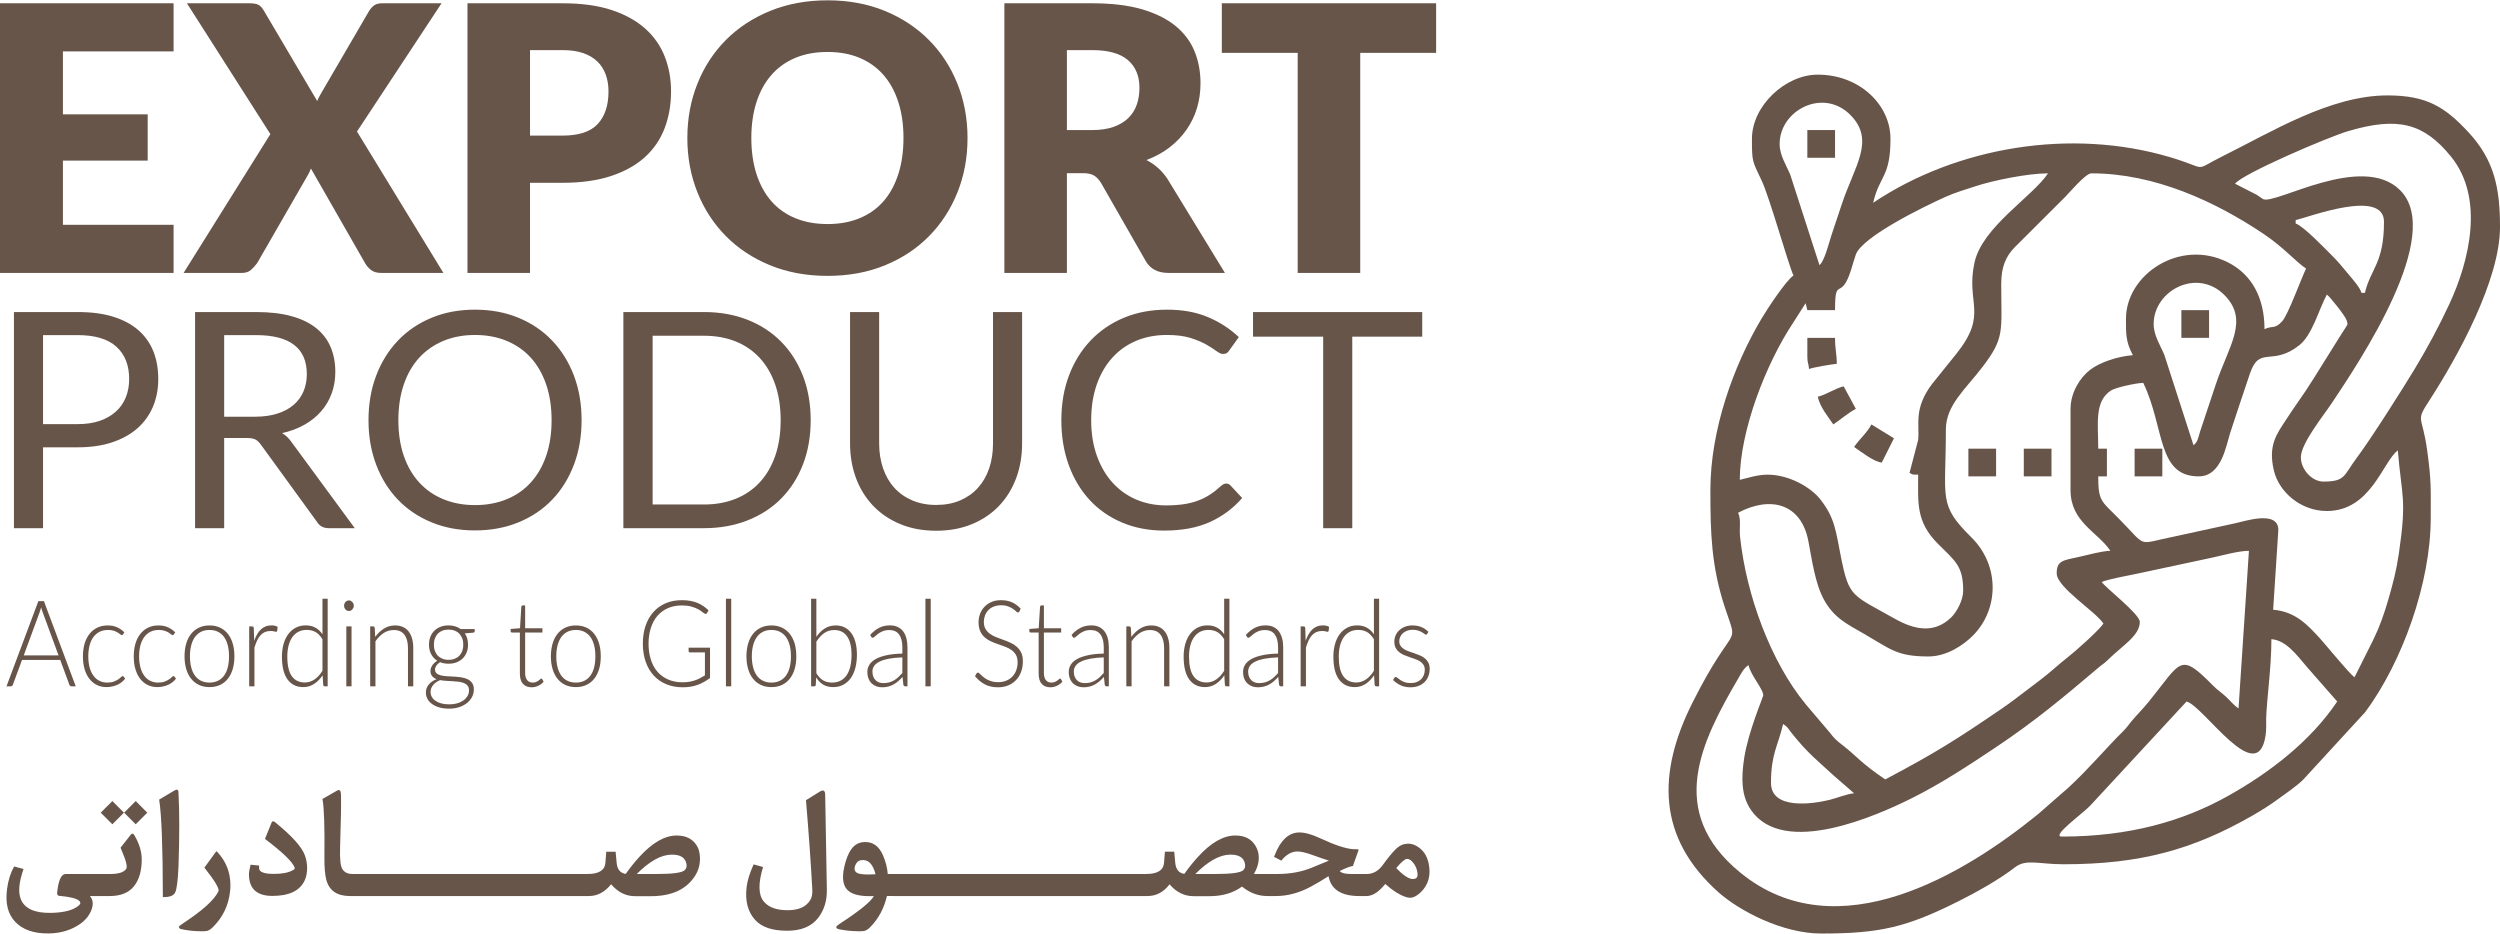 <svg xmlns="http://www.w3.org/2000/svg" xmlns:xlink="http://www.w3.org/1999/xlink" xmlns:xodm="http://www.corel.com/coreldraw/odm/2003" xml:space="preserve" width="945px" height="353px" style="shape-rendering:geometricPrecision; text-rendering:geometricPrecision; image-rendering:optimizeQuality; fill-rule:evenodd; clip-rule:evenodd" viewBox="0 0 944.91 352.72"> <defs> <style type="text/css"> .fil1 {fill:#68554A} .fil0 {fill:#68554A} </style> </defs> <g id="Layer_x0020_1">  <g id="_3085409243568"> <path class="fil0" d="M669.37 295.78c0,-10.91 2.62,-13.87 4.58,-22.26 2.03,1.37 1.73,1.56 3.18,3.37 6.33,7.96 9.96,10.55 16.29,16.43l7.36 6.38c-2.59,0.22 -6.67,1.86 -9.28,2.5 -6.32,1.57 -22.13,3.86 -22.13,-6.42zm109.95 20.29c-4.21,0 7.3,-8.24 10.64,-11.62l36.48 -39.43c6.56,1.75 26.78,33.16 29.87,12.85 0.35,-2.33 0.17,-3.99 0.22,-6.33 0.18,-7.35 1.98,-19.12 1.98,-30.08 5.44,0.45 9.22,5.51 13.56,10.66l11.31 12.9c-10.08,15.06 -25.68,27 -41.44,35.79 -16.77,9.34 -36.9,15.26 -62.62,15.26zm66.76 -48.44c-1.96,-1.31 -2.95,-2.77 -4.74,-4.42 -1.87,-1.73 -3,-2.29 -4.92,-4.24 -12.66,-12.81 -11.84,-9.23 -24.28,6.14 -2.11,2.6 -4.31,4.76 -6.45,7.3 -1.43,1.7 -1.62,2.25 -3.29,3.91 -6.6,6.54 -12.87,14.1 -20.62,21.26l-11.53 10.07c-27.3,22.19 -75.76,52.13 -112.52,22.01 -28.15,-23.07 -14.71,-49.47 -0.59,-73.6 1.2,-2.05 1.92,-3.58 3.72,-4.79 0.94,4.06 5.82,9.3 5.56,11.54 -0.09,0.7 -5.64,13.63 -7.17,23.51 -1.18,7.64 -1.15,14.29 2.53,19.67 12.38,18.08 48.04,1.92 60.6,-4.32 11.31,-5.63 21.46,-12.34 31.81,-19.24 15.08,-10.06 25.69,-18.99 39.07,-30.31 1.55,-1.31 2.05,-1.44 3.58,-2.96 5.24,-5.22 11.93,-8.96 11.93,-14.25 0,-2.9 -12.95,-12.9 -14.4,-15.05 2.16,-1.04 10.55,-2.54 13.25,-3.12l28.03 -6c4.03,-0.83 10.29,-2.67 14.36,-2.67l-3.93 59.56zm-32.07 -145.29c0,-12.67 16.37,-21.31 26.69,-10.99 9.61,9.61 1.63,19.22 -3.21,33.81l-5.89 17.67c-0.69,2.15 -0.84,4.08 -2.54,5.32l-11.02 -34.14c-1.39,-3.45 -4.03,-7.24 -4.03,-11.67zm65.45 70.68c16.7,0 21.18,-18.76 26.83,-22.9 1.5,17.95 3.45,18.03 0.39,39 -0.94,6.41 -2.24,11.35 -3.89,17.05 -1.66,5.74 -3.34,10.5 -5.66,15.29l-7.2 14.39c-2.02,-1.35 -10.99,-12.46 -13.25,-14.89 -4.51,-4.88 -9.1,-9.93 -17.51,-10.63l1.96 -30.11c0,-7.66 -12.69,-3.32 -16.31,-2.57l-22.57 4.92c-15.38,3.04 -10.07,4.66 -21.82,-7.09 -6.27,-6.27 -7.37,-6.3 -7.37,-15.55l3.28 0 0 -10.47 -3.28 0c0,-9.4 -1.54,-17.9 4.84,-22 1.78,-1.15 9.46,-2.81 12.18,-2.87 8.18,17.04 5.13,35.34 20.95,35.34 8.7,0 10.35,-11.68 12.01,-16.78 2.51,-7.65 4.76,-14.43 7.36,-22.09 3.64,-10.75 8.34,-2.5 18.71,-10.75 4.83,-3.84 7.26,-13.27 10.35,-19.1 1.16,0.78 6.94,8.07 7.45,9.64 0.69,2.11 0.5,1.34 -2.09,5.53l-10.07 16.12c-2.5,4 -4.48,6.96 -7.07,10.6 -1.19,1.67 -2.19,3.28 -3.41,5.1 -3.89,5.84 -7.05,10.08 -4.83,19.5 1.93,8.18 10.18,15.32 20.02,15.32zm-75.92 -72.65c0,5.71 -0.12,8.59 2.61,13.75 -5.85,0.49 -12.27,2.62 -16.1,5.49 -3.72,2.79 -7.46,8.54 -7.46,14.8l0 30.76c0,12.07 10.27,15.75 15.06,22.9 -3.29,0.08 -8.23,1.48 -11.53,2.22 -6.18,1.4 -8.76,1.31 -8.76,6.29 0,5.31 14.46,14.19 17.67,18.98 -1.76,2.63 -10.49,10.39 -13.47,12.72 -1.71,1.34 -3.4,2.76 -5,4.16 -3.35,2.92 -6.26,5.1 -9.86,7.81 -3.54,2.65 -6.53,5.05 -10.16,7.51 -17.05,11.62 -24.75,16.54 -43.98,26.71 -9.08,-6.09 -10.94,-8.92 -15.98,-12.82 -2.4,-1.84 -3.25,-2.6 -4.96,-4.85l-9.02 -10.62c-13.43,-16.24 -22.6,-41.57 -24.92,-63.43 -0.37,-3.5 0.5,-6.46 -0.75,-9.07 12.25,-6.49 23.85,-3.51 26.57,10.73 1.38,7.2 2.56,16.11 5.94,22.21 3.8,6.87 8.7,9.14 15.23,12.9 9.97,5.74 12.29,8.48 24.25,8.48 6.91,0 13.32,-4.38 16.88,-8 9.77,-9.94 10.05,-26.42 -0.67,-37 -12.67,-12.51 -9.66,-14.38 -9.66,-40.74 0,-9.3 7.42,-15.21 14.03,-23.93 8.28,-10.91 6.91,-13.26 6.89,-31.07 -0.01,-6.54 1.77,-10.5 5.08,-13.9l19 -18.96c1.74,-1.74 7.81,-9 9.98,-9 24.16,0 47.08,10.83 64.93,22.77 7.89,5.27 12.14,10.49 16.22,13.22 -1.9,3.97 -6.75,17.36 -8.96,19.84 -2.9,3.26 -3.5,1.51 -6.74,3.07 0,-11.9 -4.84,-20.78 -13.95,-25.32 -18.11,-9.02 -38.41,4.71 -38.41,21.39zm64.14 -37.3c5.34,-1.25 33.38,-11.96 33.38,0.65 0,15.75 -5.06,17.65 -7.2,26.84l-1.31 0c-0.58,-2.16 -3.67,-5.49 -5.14,-7.3 -2.02,-2.48 -3.85,-4.66 -6.15,-6.94 -2.16,-2.14 -10.83,-11.21 -13.58,-11.94l0 -1.31zm-22.91 -13.75c2.74,-3.74 35.28,-17.7 42.9,-19.93 18.38,-5.37 28.28,-3.19 38.71,9.66 12.74,15.68 7.01,39.4 -0.67,55.87 -3.98,8.54 -8.3,16.54 -12.99,24.32 -4.55,7.53 -16.57,26.51 -21.95,33.68 -4.96,6.6 -4.15,8.98 -12.62,8.98 -4.38,0 -8.51,-4.66 -8.51,-9.17 0,-5.23 8.56,-15.77 11.65,-20.42 10.45,-15.68 42.8,-63.69 25.85,-80.56 -14.4,-14.34 -47.23,5.67 -51.79,3.39 -0.38,-0.19 -1.81,-1.28 -2.34,-1.61l-8.24 -4.21zm-123.04 109.3c1.73,0.84 0.7,0.6 3.27,0.66 0,10.64 -0.98,17.77 7.68,26.35 6.4,6.35 9.33,8.25 9.33,17.5 0,3.68 -2.48,8.05 -4.41,9.98 -6.58,6.6 -14.42,4.58 -21.31,0.69 -16.29,-9.18 -17.39,-7.94 -20.47,-23.38 -2.02,-10.11 -2.28,-14.7 -7.74,-21.72 -3.66,-4.71 -11.93,-9.42 -20.02,-9.42 -3.73,0 -7.35,1.23 -10.48,1.96 0,-18.43 9.86,-43.94 20.29,-59.56l4.59 -7.2 0.65 2.62 10.47 0c0,-13.27 2.12,-3.09 5.98,-14.96 0.59,-1.81 1.18,-4.08 1.86,-6 2.36,-6.79 25.86,-18.23 33.82,-21.81 3.83,-1.72 7.45,-2.75 11.59,-4.11 6.31,-2.08 19.43,-4.82 27.25,-4.82 -5.99,8.95 -24.83,20.2 -27.79,33.73 -3.38,15.44 5.33,19.19 -6.81,34.42l-9.34 11.6c-6.99,9.42 -4.51,15.25 -5.15,21.03l-3.26 12.44zm-49.09 -124.35c0,-12.67 16.37,-21.31 26.69,-10.99 9.61,9.62 1.63,19.23 -3.21,33.81 -1.27,3.82 -2.59,7.76 -3.93,11.78 -0.82,2.47 -2.62,9.84 -4.5,11.21l-11.02 -34.13c-1.39,-3.46 -4.03,-7.25 -4.03,-11.68zm-10.47 -1.96c0,8.88 0.09,8.22 3.71,15.91 2.96,6.27 10.11,31.86 11.99,35.79 -2.85,1.92 -9.79,12.46 -11.99,16.15 -10.69,17.94 -19.42,42.16 -19.42,65.01 0,16.14 0.34,28.65 5.47,44.27 5.35,16.25 3.89,3.94 -12.23,36.01 -13.37,26.59 -13.36,51.07 9.87,71.72 7.88,7 24.15,15.55 38.78,15.55 22.31,0 32.24,-2.38 51.92,-12.22 6.83,-3.41 15.42,-8.24 21.26,-12.77 4.3,-3.34 8.9,-1.19 18.45,-1.19 28.92,0 48.82,-5.5 71.3,-18.36 3.27,-1.87 6.87,-4.12 9.95,-6.41 3.18,-2.36 6.36,-4.41 9.23,-7.14l23.5 -25.59c14.02,-18.89 24.77,-48.82 24.77,-73.4 0,-11.39 0.26,-13.86 -1.34,-25.5 -1.92,-13.9 -4.53,-10.62 0.81,-18.88 10.72,-16.56 26.71,-45.56 26.71,-65.58 0,-14.46 -2.05,-25.21 -11.94,-35.84 -8.82,-9.47 -15.64,-13.9 -30.6,-13.9 -21.61,0 -43.95,13.88 -62.18,22.92 -11.95,5.92 -4.72,4.96 -20.05,0.41 -37.36,-11.1 -80.52,-3.93 -112.16,17.25 2.44,-10.45 6.55,-9.54 6.55,-24.21 0,-12.74 -11.59,-24.22 -27.49,-24.22 -12.34,0 -24.87,11.89 -24.87,24.22z"></path> <path class="fil0" d="M700.78 168.81c2.38,1.59 7.37,5.63 10.47,5.89l4.6 -9.16 -8.52 -5.24c-1.76,3.32 -4.53,5.49 -6.55,8.51z"></path> <path class="fil0" d="M687.04 149.83c0.96,4.12 3.81,7.37 5.89,10.47 2.87,-1.93 5.5,-4.3 8.51,-5.89l-4.59 -8.51c-3.23,0.75 -6.58,3.17 -9.81,3.93z"></path> <path class="fil0" d="M683.11 134.77c0,2.26 0.48,2.54 0.65,4.58 1.2,-0.57 8.66,-1.81 10.48,-1.96 0,-3.79 -0.66,-5.44 -0.66,-9.82l-10.47 0 0 7.2z"></path> <polygon class="fil0" points="683.11,59.51 693.58,59.51 693.58,49.03 683.11,49.03 "></polygon> <polygon class="fil0" points="824.48,127.57 834.95,127.57 834.95,117.1 824.48,117.1 "></polygon> <polygon class="fil0" points="743.98,179.93 754.45,179.93 754.45,169.46 743.98,169.46 "></polygon> <polygon class="fil0" points="764.92,179.93 775.39,179.93 775.39,169.46 764.92,169.46 "></polygon> <polygon class="fil0" points="806.81,179.93 817.28,179.93 817.28,169.46 806.81,169.46 "></polygon> </g> <path class="fil1" d="M23.78 19.31l0 23.78 32.04 0 0 17.48 -32.04 0 0 24.28 41.83 0 0 18.18 -65.61 0 0 -101.91 65.61 0 0 18.19 -41.83 0zm519.02 0.56l-28.68 0 0 83.16 -23.64 0 0 -83.16 -28.68 0 0 -18.75 81 0 0 18.75zm-130.04 29.17c3.22,0 5.97,-0.43 8.23,-1.24 2.26,-0.82 4.1,-1.94 5.55,-3.38 1.45,-1.45 2.5,-3.15 3.15,-5.09 0.65,-1.93 0.98,-4 0.98,-6.25 0,-4.47 -1.44,-7.97 -4.36,-10.49 -2.92,-2.52 -7.44,-3.77 -13.55,-3.77l-9.51 0 0 30.22 9.51 0zm50.22 53.99l-21.4 0c-3.96,0 -6.81,-1.49 -8.53,-4.48l-16.93 -29.58c-0.79,-1.26 -1.68,-2.19 -2.66,-2.77 -0.98,-0.59 -2.38,-0.87 -4.19,-0.87l-6.02 0 0 37.7 -23.64 0 0 -101.91 33.15 0c7.37,0 13.67,0.74 18.87,2.26 5.2,1.52 9.44,3.64 12.73,6.34 3.28,2.71 5.66,5.91 7.15,9.59 1.5,3.68 2.24,7.69 2.24,12.03 0,3.31 -0.44,6.43 -1.33,9.37 -0.88,2.94 -2.19,5.64 -3.92,8.14 -1.72,2.49 -3.84,4.73 -6.39,6.69 -2.53,1.96 -5.47,3.57 -8.78,4.83 1.54,0.79 2.98,1.77 4.33,2.96 1.35,1.19 2.57,2.61 3.64,4.24l21.68 35.46zm-97.29 -50.99c0,7.37 -1.27,14.23 -3.81,20.56 -2.54,6.35 -6.12,11.85 -10.74,16.54 -4.62,4.68 -10.17,8.36 -16.67,11.02 -6.51,2.67 -13.74,3.99 -21.67,3.99 -7.92,0 -15.15,-1.32 -21.68,-3.99 -6.53,-2.66 -12.1,-6.34 -16.74,-11.02 -4.64,-4.69 -8.23,-10.19 -10.77,-16.54 -2.54,-6.33 -3.82,-13.19 -3.82,-20.56 0,-7.36 1.28,-14.22 3.82,-20.56 2.54,-6.35 6.13,-11.85 10.77,-16.51 4.64,-4.66 10.21,-8.32 16.74,-10.98 6.53,-2.66 13.76,-3.99 21.68,-3.99 7.93,0 15.16,1.33 21.67,4.01 6.5,2.68 12.05,6.36 16.67,11.03 4.62,4.66 8.2,10.16 10.74,16.51 2.54,6.34 3.81,13.17 3.81,20.49zm-24.21 0c0,-5.03 -0.65,-9.58 -1.96,-13.61 -1.3,-4.04 -3.16,-7.45 -5.61,-10.24 -2.45,-2.8 -5.46,-4.94 -9,-6.44 -3.55,-1.49 -7.58,-2.23 -12.11,-2.23 -4.57,0 -8.62,0.74 -12.18,2.23 -3.57,1.5 -6.58,3.64 -9.03,6.44 -2.45,2.79 -4.34,6.2 -5.65,10.24 -1.3,4.03 -1.96,8.58 -1.96,13.61 0,5.08 0.66,9.63 1.96,13.67 1.31,4.03 3.2,7.46 5.65,10.26 2.45,2.79 5.46,4.91 9.03,6.38 3.56,1.47 7.61,2.21 12.18,2.21 4.53,0 8.56,-0.74 12.11,-2.21 3.54,-1.47 6.55,-3.59 9,-6.38 2.45,-2.8 4.31,-6.23 5.61,-10.26 1.31,-4.04 1.96,-8.59 1.96,-13.67zm-128.84 -0.91c6.15,0 10.59,-1.47 13.29,-4.41 2.71,-2.93 4.06,-7.03 4.06,-12.3 0,-2.34 -0.36,-4.46 -1.05,-6.37 -0.7,-1.91 -1.75,-3.57 -3.17,-4.94 -1.42,-1.38 -3.23,-2.43 -5.39,-3.18 -2.17,-0.74 -4.75,-1.11 -7.74,-1.11l-12.31 0 0 32.31 12.31 0zm0 -50.01c7.18,0 13.36,0.84 18.51,2.54 5.16,1.7 9.4,4.06 12.73,7.04 3.34,2.99 5.78,6.51 7.37,10.57 1.59,4.05 2.38,8.43 2.38,13.15 0,5.08 -0.82,9.74 -2.45,13.99 -1.63,4.24 -4.13,7.87 -7.49,10.91 -3.35,3.03 -7.6,5.38 -12.75,7.09 -5.15,1.7 -11.26,2.56 -18.3,2.56l-12.31 0 0 34.06 -23.64 0 0 -101.91 35.95 0zm-45.05 101.91l-23.64 0c-1.53,0 -2.77,-0.37 -3.73,-1.11 -0.95,-0.75 -1.72,-1.64 -2.28,-2.66l-20.42 -35.68c-0.38,1.03 -0.8,1.92 -1.27,2.66l-19.02 33.02c-0.65,0.93 -1.43,1.79 -2.31,2.59 -0.88,0.79 -2.03,1.18 -3.43,1.18l-22.1 0 32.8 -52.46 -31.54 -49.45 23.64 0c1.54,0 2.68,0.19 3.4,0.59 0.72,0.39 1.36,1.06 1.92,2l20.28 34.35c0.23,-0.61 0.51,-1.2 0.82,-1.75 0.3,-0.57 0.63,-1.15 1,-1.76l17.77 -30.49c0.65,-1.03 1.35,-1.77 2.07,-2.24 0.73,-0.47 1.61,-0.7 2.69,-0.7l22.65 0 -31.96 48.47 32.66 53.44z"></path> <path class="fil0" d="M29.38 160.18c3.15,0 5.95,-0.42 8.36,-1.25 2.41,-0.84 4.45,-2.02 6.1,-3.52 1.65,-1.5 2.89,-3.29 3.72,-5.38 0.84,-2.09 1.26,-4.39 1.26,-6.89 0,-5.21 -1.6,-9.28 -4.81,-12.2 -3.21,-2.93 -8.1,-4.4 -14.63,-4.4l-13.11 0 0 33.64 13.11 0zm508.17 -33.06l-26.44 0 0 72.39 -11 0 0 -72.39 -26.51 0 0 -9.3 63.95 0 0 9.3zm-74.04 55.52c0.61,0 1.14,0.25 1.59,0.74l4.39 4.73c-3.34,3.87 -7.39,6.89 -12.16,9.06 -4.77,2.17 -10.55,3.25 -17.31,3.25 -5.85,0 -11.17,-1.02 -15.96,-3.06 -4.79,-2.03 -8.87,-4.88 -12.25,-8.55 -3.38,-3.66 -6.01,-8.05 -7.87,-13.19 -1.86,-5.12 -2.79,-10.77 -2.79,-16.92 0,-6.16 0.96,-11.8 2.9,-16.93 1.94,-5.14 4.68,-9.54 8.19,-13.23 3.52,-3.68 7.72,-6.55 12.62,-8.59 4.9,-2.03 10.32,-3.03 16.24,-3.03 5.82,0 10.95,0.92 15.4,2.79 4.44,1.86 8.35,4.39 11.73,7.58l-3.64 5.07c-0.23,0.38 -0.51,0.69 -0.87,0.93 -0.36,0.25 -0.86,0.38 -1.47,0.38 -0.68,0 -1.51,-0.38 -2.51,-1.12 -0.98,-0.74 -2.28,-1.56 -3.87,-2.47 -1.6,-0.91 -3.6,-1.75 -5.99,-2.49 -2.39,-0.74 -5.34,-1.1 -8.83,-1.1 -4.22,0 -8.08,0.72 -11.57,2.18 -3.5,1.47 -6.5,3.6 -9.03,6.37 -2.53,2.78 -4.5,6.16 -5.91,10.15 -1.4,3.99 -2.11,8.49 -2.11,13.51 0,5.09 0.75,9.63 2.21,13.62 1.46,3.99 3.45,7.36 5.98,10.11 2.53,2.75 5.51,4.86 8.95,6.31 3.44,1.44 7.14,2.16 11.14,2.16 2.43,0 4.63,-0.15 6.59,-0.43 1.95,-0.29 3.76,-0.73 5.41,-1.34 1.66,-0.6 3.2,-1.38 4.62,-2.31 1.43,-0.93 2.83,-2.04 4.24,-3.33 0.64,-0.57 1.29,-0.85 1.94,-0.85zm-109.68 8.09c3.38,0 6.41,-0.57 9.07,-1.71 2.66,-1.14 4.92,-2.74 6.76,-4.79 1.84,-2.05 3.25,-4.5 4.22,-7.35 0.97,-2.85 1.44,-5.99 1.44,-9.41l0 -49.65 11 0 0 49.65c0,4.72 -0.74,9.08 -2.24,13.12 -1.5,4.02 -3.64,7.5 -6.44,10.45 -2.79,2.94 -6.21,5.26 -10.24,6.93 -4.03,1.67 -8.55,2.51 -13.57,2.51 -5.01,0 -9.54,-0.84 -13.56,-2.51 -4.03,-1.67 -7.45,-3.99 -10.26,-6.93 -2.81,-2.95 -4.96,-6.43 -6.47,-10.45 -1.49,-4.04 -2.25,-8.4 -2.25,-13.12l0 -49.65 11 0 0 49.6c0,3.42 0.49,6.55 1.46,9.4 0.97,2.86 2.37,5.3 4.22,7.35 1.84,2.06 4.1,3.66 6.78,4.81 2.68,1.16 5.7,1.75 9.08,1.75zm-47.42 -32.03c0,6.11 -0.97,11.68 -2.91,16.7 -1.94,5.01 -4.67,9.3 -8.21,12.88 -3.53,3.57 -7.77,6.33 -12.73,8.28 -4.96,1.96 -10.45,2.95 -16.46,2.95l-30.49 0 0 -81.69 30.49 0c6.01,0 11.5,0.98 16.46,2.93 4.96,1.96 9.2,4.73 12.73,8.32 3.54,3.6 6.27,7.91 8.21,12.92 1.94,5.02 2.91,10.59 2.91,16.71zm-11.35 0c0,-5.02 -0.68,-9.5 -2.05,-13.45 -1.37,-3.96 -3.31,-7.3 -5.82,-10.04 -2.5,-2.73 -5.54,-4.82 -9.11,-6.27 -3.57,-1.44 -7.57,-2.16 -11.98,-2.16l-19.43 0 0 63.78 19.43 0c4.41,0 8.41,-0.72 11.98,-2.17 3.57,-1.44 6.61,-3.53 9.11,-6.25 2.51,-2.72 4.45,-6.04 5.82,-9.99 1.37,-3.95 2.05,-8.44 2.05,-13.45zm-75.24 0c0,6.11 -0.96,11.72 -2.9,16.83 -1.94,5.11 -4.67,9.52 -8.21,13.21 -3.53,3.68 -7.77,6.53 -12.73,8.56 -4.96,2.04 -10.45,3.06 -16.46,3.06 -6,0 -11.47,-1.02 -16.41,-3.06 -4.94,-2.03 -9.18,-4.88 -12.71,-8.56 -3.54,-3.69 -6.27,-8.1 -8.21,-13.21 -1.94,-5.11 -2.91,-10.72 -2.91,-16.83 0,-6.12 0.97,-11.75 2.91,-16.86 1.94,-5.11 4.67,-9.51 8.21,-13.22 3.53,-3.71 7.77,-6.57 12.71,-8.63 4.94,-2.05 10.41,-3.07 16.41,-3.07 6.01,0 11.5,1.02 16.46,3.07 4.96,2.06 9.2,4.92 12.73,8.63 3.54,3.71 6.27,8.11 8.21,13.22 1.94,5.11 2.9,10.74 2.9,16.86zm-11.34 0c0,-5.02 -0.68,-9.52 -2.05,-13.51 -1.37,-3.99 -3.31,-7.37 -5.82,-10.13 -2.5,-2.75 -5.54,-4.86 -9.11,-6.35 -3.58,-1.48 -7.57,-2.22 -11.98,-2.22 -4.36,0 -8.34,0.74 -11.91,2.22 -3.57,1.49 -6.61,3.6 -9.14,6.35 -2.53,2.76 -4.48,6.14 -5.85,10.13 -1.36,3.99 -2.05,8.49 -2.05,13.51 0,5.01 0.69,9.5 2.05,13.47 1.37,3.97 3.32,7.33 5.85,10.08 2.53,2.76 5.57,4.87 9.14,6.33 3.57,1.46 7.55,2.21 11.91,2.21 4.41,0 8.4,-0.75 11.98,-2.21 3.57,-1.46 6.61,-3.57 9.11,-6.33 2.51,-2.75 4.45,-6.11 5.82,-10.08 1.37,-3.97 2.05,-8.46 2.05,-13.47zm-112.13 -1.32c3.2,0 6.03,-0.39 8.48,-1.17 2.46,-0.78 4.5,-1.88 6.16,-3.31 1.65,-1.42 2.89,-3.12 3.72,-5.09 0.84,-1.98 1.26,-4.16 1.26,-6.56 0,-4.86 -1.6,-8.53 -4.79,-11 -3.19,-2.47 -7.98,-3.71 -14.36,-3.71l-12.09 0 0 30.84 11.62 0zm37.75 42.13l-9.81 0c-2.02,0 -3.5,-0.78 -4.45,-2.34l-21.2 -29.18c-0.65,-0.91 -1.33,-1.58 -2.07,-1.98 -0.75,-0.4 -1.9,-0.59 -3.46,-0.59l-8.38 0 0 34.09 -11 0 0 -81.69 23.09 0c5.16,0 9.63,0.52 13.39,1.57 3.76,1.04 6.88,2.56 9.33,4.53 2.45,1.98 4.26,4.36 5.43,7.15 1.18,2.79 1.77,5.92 1.77,9.39 0,2.88 -0.45,5.58 -1.37,8.09 -0.91,2.51 -2.22,4.75 -3.95,6.74 -1.73,2 -3.84,3.71 -6.32,5.11 -2.49,1.41 -5.32,2.47 -8.48,3.19 1.4,0.81 2.62,1.96 3.65,3.49l23.83 32.43zm-104.72 -81.69c5.17,0 9.67,0.59 13.49,1.79 3.82,1.2 6.98,2.91 9.48,5.11 2.51,2.21 4.39,4.87 5.63,7.98 1.23,3.12 1.84,6.59 1.84,10.44 0,3.79 -0.67,7.27 -1.99,10.43 -1.34,3.15 -3.27,5.87 -5.84,8.15 -2.56,2.28 -5.74,4.04 -9.52,5.32 -3.78,1.27 -8.15,1.91 -13.09,1.91l-13.11 0 0 30.56 -11 0 0 -81.69 24.11 0z"></path> <path class="fil0" d="M22.13 247.59l-5.99 -16.27c-0.21,-0.53 -0.41,-1.17 -0.6,-1.92 -0.09,0.37 -0.17,0.71 -0.28,1.03 -0.09,0.33 -0.2,0.63 -0.3,0.9l-5.99 16.26 13.16 0zm517.32 -8.16c-0.11,0.22 -0.27,0.33 -0.47,0.33 -0.16,0 -0.35,-0.1 -0.59,-0.29 -0.24,-0.19 -0.54,-0.4 -0.94,-0.64 -0.4,-0.24 -0.89,-0.44 -1.47,-0.63 -0.59,-0.19 -1.29,-0.29 -2.12,-0.29 -0.75,0 -1.42,0.12 -2.04,0.35 -0.62,0.24 -1.15,0.56 -1.58,0.95 -0.45,0.4 -0.78,0.85 -1.01,1.38 -0.24,0.52 -0.36,1.07 -0.36,1.64 0,0.72 0.17,1.31 0.5,1.78 0.34,0.47 0.77,0.87 1.3,1.21 0.53,0.33 1.15,0.62 1.84,0.86 0.69,0.25 1.4,0.49 2.11,0.73 0.72,0.24 1.42,0.51 2.11,0.81 0.69,0.29 1.31,0.66 1.84,1.1 0.54,0.45 0.96,0.98 1.3,1.62 0.33,0.63 0.5,1.41 0.5,2.32 0,0.98 -0.16,1.9 -0.48,2.75 -0.32,0.85 -0.78,1.59 -1.4,2.21 -0.62,0.62 -1.38,1.12 -2.28,1.48 -0.9,0.36 -1.93,0.55 -3.1,0.55 -1.46,0 -2.71,-0.26 -3.76,-0.77 -1.05,-0.51 -1.99,-1.17 -2.83,-1.99l0.46 -0.77c0.07,-0.13 0.15,-0.21 0.24,-0.28 0.09,-0.05 0.21,-0.08 0.36,-0.08 0.18,0 0.41,0.11 0.66,0.36 0.26,0.24 0.6,0.5 1.02,0.78 0.43,0.28 0.97,0.54 1.6,0.79 0.63,0.24 1.41,0.36 2.33,0.36 0.88,0 1.65,-0.13 2.31,-0.4 0.67,-0.26 1.22,-0.63 1.67,-1.08 0.43,-0.45 0.78,-0.99 1.01,-1.6 0.22,-0.62 0.33,-1.26 0.33,-1.94 0,-0.76 -0.16,-1.39 -0.49,-1.89 -0.33,-0.51 -0.78,-0.93 -1.31,-1.28 -0.54,-0.35 -1.15,-0.65 -1.84,-0.88 -0.69,-0.25 -1.39,-0.49 -2.11,-0.74 -0.72,-0.24 -1.42,-0.5 -2.11,-0.79 -0.68,-0.29 -1.3,-0.65 -1.84,-1.1 -0.54,-0.43 -0.98,-0.98 -1.31,-1.6 -0.33,-0.63 -0.5,-1.41 -0.5,-2.35 0,-0.81 0.16,-1.58 0.48,-2.33 0.31,-0.74 0.77,-1.39 1.37,-1.95 0.58,-0.56 1.29,-1.01 2.14,-1.35 0.85,-0.33 1.79,-0.5 2.85,-0.5 1.26,0 2.38,0.2 3.36,0.6 0.98,0.39 1.86,1 2.67,1.82l-0.42 0.74zm-20.16 2.08c-0.79,-1.31 -1.66,-2.23 -2.63,-2.76 -0.96,-0.53 -2.07,-0.79 -3.29,-0.79 -1.23,0 -2.3,0.24 -3.21,0.73 -0.91,0.48 -1.68,1.17 -2.29,2.05 -0.61,0.89 -1.08,1.95 -1.4,3.19 -0.31,1.24 -0.46,2.6 -0.46,4.08 0,3.37 0.56,5.85 1.7,7.43 1.13,1.58 2.75,2.39 4.88,2.39 1.37,0 2.6,-0.39 3.73,-1.17 1.12,-0.77 2.11,-1.85 2.97,-3.25l0 -11.9zm1.97 -15.34l0 33.11 -1.07 0c-0.36,0 -0.58,-0.2 -0.63,-0.59l-0.21 -3.57c-0.92,1.36 -1.98,2.45 -3.2,3.25 -1.22,0.8 -2.59,1.21 -4.12,1.21 -2.55,0 -4.53,-0.97 -5.94,-2.9 -1.42,-1.92 -2.12,-4.81 -2.12,-8.67 0,-1.64 0.2,-3.19 0.6,-4.63 0.39,-1.43 0.96,-2.68 1.73,-3.73 0.76,-1.06 1.7,-1.88 2.82,-2.49 1.11,-0.61 2.4,-0.91 3.85,-0.91 1.4,0 2.61,0.28 3.63,0.85 1.03,0.55 1.92,1.39 2.69,2.5l0 -13.43 1.97 0zm-27.77 15.93c0.32,-0.93 0.69,-1.75 1.1,-2.47 0.41,-0.73 0.88,-1.33 1.41,-1.83 0.54,-0.5 1.14,-0.89 1.79,-1.15 0.66,-0.27 1.39,-0.4 2.19,-0.4 0.42,0 0.85,0.04 1.27,0.12 0.42,0.09 0.78,0.24 1.1,0.45l-0.17 1.5c-0.07,0.24 -0.2,0.37 -0.39,0.37 -0.17,0 -0.42,-0.06 -0.76,-0.17 -0.34,-0.1 -0.79,-0.15 -1.34,-0.15 -0.81,0 -1.51,0.13 -2.13,0.39 -0.62,0.27 -1.17,0.67 -1.66,1.2 -0.5,0.53 -0.93,1.19 -1.29,1.96 -0.37,0.79 -0.71,1.69 -1.01,2.71l0 14.65 -2 0 0 -22.64 1.06 0c0.24,0 0.41,0.05 0.5,0.16 0.1,0.11 0.16,0.28 0.18,0.54l0.15 4.76zm-10.43 6.24c-1.97,0.07 -3.65,0.24 -5.08,0.5 -1.42,0.27 -2.59,0.63 -3.51,1.09 -0.92,0.45 -1.6,0.99 -2.05,1.62 -0.44,0.63 -0.67,1.35 -0.67,2.16 0,0.76 0.12,1.41 0.35,1.96 0.23,0.55 0.53,1.01 0.91,1.37 0.39,0.35 0.82,0.62 1.32,0.79 0.5,0.16 1.02,0.24 1.56,0.24 0.8,0 1.54,-0.09 2.21,-0.28 0.68,-0.2 1.31,-0.46 1.87,-0.8 0.58,-0.34 1.12,-0.74 1.62,-1.22 0.49,-0.46 0.99,-0.97 1.47,-1.52l0 -5.91zm-12.16 -8.5c1.08,-1.18 2.22,-2.07 3.41,-2.68 1.19,-0.61 2.54,-0.91 4.05,-0.91 1.12,0 2.08,0.19 2.92,0.58 0.82,0.39 1.52,0.94 2.06,1.66 0.55,0.72 0.96,1.6 1.24,2.62 0.28,1.02 0.42,2.17 0.42,3.42l0 14.75 -0.79 0c-0.42,0 -0.68,-0.21 -0.77,-0.64l-0.3 -2.91c-0.56,0.61 -1.13,1.16 -1.69,1.64 -0.56,0.48 -1.15,0.89 -1.76,1.23 -0.61,0.33 -1.26,0.59 -1.97,0.77 -0.71,0.18 -1.49,0.28 -2.33,0.28 -0.71,0 -1.39,-0.12 -2.06,-0.34 -0.66,-0.23 -1.25,-0.59 -1.77,-1.05 -0.52,-0.47 -0.94,-1.08 -1.25,-1.82 -0.31,-0.73 -0.47,-1.61 -0.47,-2.64 0,-0.96 0.25,-1.85 0.75,-2.66 0.49,-0.82 1.28,-1.54 2.35,-2.15 1.07,-0.6 2.43,-1.09 4.11,-1.45 1.67,-0.37 3.67,-0.58 6.01,-0.64l0 -2.37c0,-2.09 -0.41,-3.71 -1.23,-4.84 -0.83,-1.13 -2.05,-1.68 -3.68,-1.68 -0.99,0 -1.84,0.15 -2.54,0.45 -0.7,0.3 -1.29,0.63 -1.78,1 -0.48,0.37 -0.88,0.7 -1.18,1 -0.3,0.31 -0.57,0.46 -0.77,0.46 -0.15,0 -0.28,-0.04 -0.38,-0.11 -0.09,-0.08 -0.17,-0.18 -0.24,-0.3l-0.36 -0.67zm-8.21 1.67c-0.79,-1.31 -1.66,-2.23 -2.62,-2.76 -0.97,-0.53 -2.07,-0.79 -3.3,-0.79 -1.22,0 -2.29,0.24 -3.21,0.73 -0.91,0.48 -1.67,1.17 -2.28,2.05 -0.62,0.89 -1.09,1.95 -1.4,3.19 -0.32,1.24 -0.47,2.6 -0.47,4.08 0,3.37 0.56,5.85 1.7,7.43 1.13,1.58 2.76,2.39 4.89,2.39 1.35,0 2.6,-0.39 3.72,-1.17 1.12,-0.77 2.11,-1.85 2.97,-3.25l0 -11.9zm1.98 -15.34l0 33.11 -1.09 0c-0.36,0 -0.56,-0.2 -0.62,-0.59l-0.21 -3.57c-0.92,1.36 -1.98,2.45 -3.2,3.25 -1.22,0.8 -2.59,1.21 -4.12,1.21 -2.54,0 -4.53,-0.97 -5.94,-2.9 -1.41,-1.92 -2.12,-4.81 -2.12,-8.67 0,-1.64 0.2,-3.19 0.6,-4.63 0.39,-1.43 0.97,-2.68 1.73,-3.73 0.76,-1.06 1.7,-1.88 2.82,-2.49 1.11,-0.61 2.4,-0.91 3.85,-0.91 1.4,0 2.61,0.28 3.64,0.85 1.02,0.55 1.92,1.39 2.68,2.5l0 -13.43 1.98 0zm-37.07 14.43c0.96,-1.3 2.07,-2.35 3.32,-3.14 1.26,-0.79 2.65,-1.19 4.19,-1.19 1.13,0 2.13,0.2 3.01,0.6 0.86,0.39 1.57,0.96 2.14,1.71 0.57,0.73 1,1.63 1.29,2.68 0.29,1.04 0.44,2.23 0.44,3.55l0 14.47 -2 0 0 -14.47c0,-2.13 -0.44,-3.8 -1.33,-5 -0.89,-1.21 -2.23,-1.8 -4.05,-1.8 -1.35,0 -2.6,0.36 -3.77,1.11 -1.17,0.76 -2.21,1.81 -3.14,3.14l0 17.02 -1.99 0 0 -22.64 1.11 0c0.35,0 0.54,0.19 0.6,0.57l0.18 3.39zm-10.42 7.74c-1.97,0.07 -3.67,0.24 -5.08,0.5 -1.42,0.27 -2.59,0.63 -3.52,1.09 -0.93,0.45 -1.6,0.99 -2.05,1.62 -0.44,0.63 -0.67,1.35 -0.67,2.16 0,0.76 0.12,1.41 0.35,1.96 0.23,0.55 0.54,1.01 0.91,1.37 0.39,0.35 0.83,0.62 1.32,0.79 0.5,0.16 1.02,0.24 1.56,0.24 0.8,0 1.55,-0.09 2.22,-0.28 0.67,-0.2 1.29,-0.46 1.87,-0.8 0.57,-0.34 1.11,-0.74 1.61,-1.22 0.49,-0.46 0.99,-0.97 1.48,-1.52l0 -5.91zm-12.17 -8.5c1.08,-1.18 2.22,-2.07 3.41,-2.68 1.19,-0.61 2.55,-0.91 4.06,-0.91 1.1,0 2.07,0.19 2.9,0.58 0.84,0.39 1.53,0.94 2.07,1.66 0.55,0.72 0.97,1.6 1.24,2.62 0.28,1.02 0.41,2.17 0.41,3.42l0 14.75 -0.79 0c-0.41,0 -0.67,-0.21 -0.76,-0.64l-0.3 -2.91c-0.56,0.61 -1.13,1.16 -1.68,1.64 -0.57,0.48 -1.15,0.89 -1.77,1.23 -0.6,0.33 -1.26,0.59 -1.97,0.77 -0.71,0.18 -1.48,0.28 -2.32,0.28 -0.72,0 -1.4,-0.12 -2.06,-0.34 -0.67,-0.23 -1.26,-0.59 -1.78,-1.05 -0.52,-0.47 -0.93,-1.08 -1.24,-1.82 -0.31,-0.73 -0.48,-1.61 -0.48,-2.64 0,-0.96 0.25,-1.85 0.75,-2.66 0.5,-0.82 1.28,-1.54 2.35,-2.15 1.07,-0.6 2.44,-1.09 4.11,-1.45 1.67,-0.37 3.67,-0.58 6.02,-0.64l0 -2.37c0,-2.09 -0.41,-3.71 -1.24,-4.84 -0.83,-1.13 -2.05,-1.68 -3.67,-1.68 -1,0 -1.85,0.15 -2.55,0.45 -0.69,0.3 -1.29,0.63 -1.77,1 -0.49,0.37 -0.89,0.7 -1.19,1 -0.31,0.31 -0.56,0.46 -0.77,0.46 -0.15,0 -0.28,-0.04 -0.38,-0.11 -0.1,-0.08 -0.17,-0.18 -0.24,-0.3l-0.36 -0.67zm-8 19.81c-1.4,0 -2.49,-0.43 -3.27,-1.28 -0.78,-0.85 -1.17,-2.16 -1.17,-3.94l0 -15.47 -2.98 0c-0.15,0 -0.28,-0.04 -0.37,-0.14 -0.1,-0.09 -0.15,-0.22 -0.15,-0.38l0 -0.84 3.53 -0.28 0.5 -8.1c0.03,-0.13 0.09,-0.26 0.17,-0.36 0.08,-0.11 0.2,-0.16 0.35,-0.16l0.94 0 0 8.64 6.52 0 0 1.62 -6.52 0 0 15.36c0,0.62 0.07,1.15 0.22,1.6 0.14,0.45 0.34,0.82 0.6,1.1 0.26,0.3 0.55,0.51 0.9,0.64 0.35,0.14 0.72,0.21 1.13,0.21 0.5,0 0.92,-0.08 1.28,-0.24 0.36,-0.16 0.68,-0.34 0.94,-0.53 0.27,-0.19 0.48,-0.36 0.64,-0.52 0.18,-0.16 0.3,-0.24 0.4,-0.24 0.11,0 0.22,0.08 0.33,0.23l0.54 0.96c-0.53,0.64 -1.19,1.14 -2,1.53 -0.81,0.38 -1.65,0.59 -2.53,0.59zm-11.72 -28.66c-0.13,0.26 -0.31,0.39 -0.55,0.39 -0.17,0 -0.41,-0.14 -0.68,-0.42 -0.29,-0.28 -0.67,-0.59 -1.16,-0.93 -0.49,-0.35 -1.09,-0.66 -1.82,-0.94 -0.73,-0.3 -1.62,-0.44 -2.69,-0.44 -1.07,0 -2.01,0.17 -2.81,0.5 -0.82,0.33 -1.49,0.79 -2.05,1.37 -0.54,0.57 -0.95,1.24 -1.24,2 -0.28,0.76 -0.43,1.56 -0.43,2.39 0,1.09 0.22,2 0.64,2.7 0.42,0.72 0.97,1.33 1.67,1.82 0.69,0.51 1.48,0.93 2.36,1.27 0.88,0.34 1.78,0.68 2.71,1.02 0.93,0.32 1.83,0.69 2.72,1.1 0.88,0.39 1.66,0.9 2.35,1.51 0.69,0.61 1.26,1.35 1.68,2.24 0.42,0.88 0.62,1.99 0.62,3.32 0,1.34 -0.2,2.61 -0.62,3.8 -0.42,1.19 -1.04,2.23 -1.85,3.11 -0.8,0.88 -1.78,1.57 -2.95,2.08 -1.16,0.51 -2.49,0.77 -3.99,0.77 -1.94,0 -3.6,-0.38 -5,-1.13 -1.41,-0.76 -2.63,-1.78 -3.68,-3.09l0.57 -1c0.17,-0.22 0.37,-0.34 0.58,-0.34 0.13,0 0.29,0.09 0.48,0.27 0.2,0.19 0.43,0.41 0.71,0.68 0.28,0.26 0.61,0.54 1,0.86 0.39,0.31 0.84,0.59 1.35,0.86 0.51,0.26 1.1,0.49 1.77,0.68 0.67,0.18 1.42,0.27 2.26,0.27 1.17,0 2.21,-0.2 3.12,-0.58 0.92,-0.39 1.69,-0.91 2.32,-1.58 0.64,-0.67 1.11,-1.46 1.44,-2.39 0.34,-0.91 0.5,-1.89 0.5,-2.93 0,-1.14 -0.2,-2.08 -0.63,-2.82 -0.42,-0.73 -0.98,-1.35 -1.67,-1.85 -0.7,-0.49 -1.48,-0.89 -2.36,-1.23 -0.88,-0.33 -1.79,-0.66 -2.72,-0.98 -0.92,-0.31 -1.83,-0.67 -2.71,-1.07 -0.87,-0.39 -1.66,-0.9 -2.36,-1.51 -0.69,-0.62 -1.24,-1.39 -1.67,-2.3 -0.42,-0.92 -0.64,-2.07 -0.64,-3.45 0,-1.08 0.19,-2.11 0.57,-3.12 0.37,-1 0.92,-1.89 1.63,-2.65 0.73,-0.77 1.62,-1.38 2.68,-1.85 1.06,-0.46 2.26,-0.68 3.63,-0.68 1.52,0 2.89,0.26 4.11,0.79 1.21,0.53 2.31,1.35 3.31,2.44l-0.5 1.04zm-33.51 -4.82l0 33.11 -2 0 0 -33.11 2 0zm-10.72 22.17c-1.97,0.07 -3.66,0.24 -5.08,0.5 -1.42,0.27 -2.59,0.63 -3.51,1.09 -0.93,0.45 -1.61,0.99 -2.05,1.62 -0.45,0.63 -0.67,1.35 -0.67,2.16 0,0.76 0.12,1.41 0.34,1.96 0.23,0.55 0.54,1.01 0.92,1.37 0.38,0.35 0.82,0.62 1.32,0.79 0.49,0.16 1.02,0.24 1.55,0.24 0.8,0 1.55,-0.09 2.22,-0.28 0.67,-0.2 1.3,-0.46 1.87,-0.8 0.57,-0.34 1.11,-0.74 1.61,-1.22 0.5,-0.46 0.99,-0.97 1.48,-1.52l0 -5.91zm-12.16 -8.5c1.08,-1.18 2.21,-2.07 3.4,-2.68 1.2,-0.61 2.55,-0.91 4.06,-0.91 1.11,0 2.08,0.19 2.91,0.58 0.83,0.39 1.52,0.94 2.07,1.66 0.55,0.72 0.96,1.6 1.24,2.62 0.27,1.02 0.41,2.17 0.41,3.42l0 14.75 -0.79 0c-0.41,0 -0.67,-0.21 -0.77,-0.64l-0.29 -2.91c-0.57,0.61 -1.13,1.16 -1.69,1.64 -0.56,0.48 -1.15,0.89 -1.77,1.23 -0.6,0.33 -1.26,0.59 -1.97,0.77 -0.7,0.18 -1.48,0.28 -2.32,0.28 -0.71,0 -1.4,-0.12 -2.06,-0.34 -0.66,-0.23 -1.25,-0.59 -1.78,-1.05 -0.52,-0.47 -0.93,-1.08 -1.24,-1.82 -0.31,-0.73 -0.48,-1.61 -0.48,-2.64 0,-0.96 0.26,-1.85 0.76,-2.66 0.5,-0.82 1.28,-1.54 2.35,-2.15 1.07,-0.6 2.43,-1.09 4.1,-1.45 1.67,-0.37 3.68,-0.58 6.02,-0.64l0 -2.37c0,-2.09 -0.41,-3.71 -1.24,-4.84 -0.82,-1.13 -2.05,-1.68 -3.67,-1.68 -1,0 -1.85,0.15 -2.54,0.45 -0.7,0.3 -1.3,0.63 -1.78,1 -0.48,0.37 -0.88,0.7 -1.19,1 -0.3,0.31 -0.56,0.46 -0.76,0.46 -0.16,0 -0.28,-0.04 -0.38,-0.11 -0.1,-0.08 -0.18,-0.18 -0.25,-0.3l-0.35 -0.67zm-20.34 14.5c0.81,1.31 1.7,2.22 2.66,2.74 0.96,0.53 2.04,0.79 3.25,0.79 1.23,0 2.31,-0.24 3.24,-0.73 0.92,-0.48 1.69,-1.18 2.31,-2.09 0.61,-0.9 1.07,-1.99 1.38,-3.28 0.29,-1.29 0.45,-2.74 0.45,-4.34 0,-3.13 -0.57,-5.48 -1.7,-7.06 -1.14,-1.58 -2.73,-2.36 -4.79,-2.36 -1.46,0 -2.75,0.38 -3.84,1.15 -1.09,0.78 -2.08,1.85 -2.96,3.24l0 11.94zm0 -13.76c0.91,-1.34 1.96,-2.4 3.17,-3.16 1.21,-0.77 2.6,-1.15 4.19,-1.15 1.25,0 2.37,0.25 3.35,0.76 0.99,0.5 1.82,1.22 2.51,2.16 0.69,0.94 1.21,2.09 1.57,3.47 0.35,1.37 0.54,2.93 0.54,4.67 0,1.84 -0.2,3.51 -0.6,5.02 -0.4,1.51 -0.99,2.8 -1.76,3.87 -0.77,1.06 -1.71,1.89 -2.82,2.48 -1.11,0.58 -2.37,0.88 -3.8,0.88 -1.48,0 -2.72,-0.31 -3.75,-0.93 -1.03,-0.61 -1.93,-1.52 -2.67,-2.74l-0.15 2.8c-0.04,0.38 -0.23,0.57 -0.56,0.57l-1.21 0 0 -33.11 1.99 0 0 14.41zm-16.99 -4.31c1.48,0 2.81,0.28 3.98,0.83 1.17,0.55 2.15,1.34 2.96,2.36 0.8,1.02 1.42,2.24 1.85,3.67 0.41,1.43 0.62,3.05 0.62,4.82 0,1.77 -0.21,3.38 -0.62,4.8 -0.43,1.43 -1.05,2.65 -1.85,3.66 -0.81,1.02 -1.79,1.8 -2.96,2.35 -1.17,0.55 -2.5,0.82 -3.98,0.82 -1.48,0 -2.81,-0.27 -3.98,-0.82 -1.17,-0.55 -2.16,-1.33 -2.97,-2.35 -0.81,-1.01 -1.43,-2.23 -1.85,-3.66 -0.42,-1.42 -0.64,-3.03 -0.64,-4.8 0,-1.77 0.22,-3.39 0.64,-4.82 0.42,-1.43 1.04,-2.65 1.85,-3.67 0.81,-1.02 1.8,-1.81 2.97,-2.36 1.17,-0.55 2.5,-0.83 3.98,-0.83zm0 21.6c1.23,0 2.32,-0.24 3.23,-0.7 0.92,-0.46 1.7,-1.12 2.31,-1.98 0.62,-0.87 1.07,-1.92 1.38,-3.14 0.31,-1.22 0.46,-2.58 0.46,-4.1 0,-1.5 -0.15,-2.87 -0.46,-4.1 -0.31,-1.22 -0.76,-2.28 -1.38,-3.15 -0.61,-0.87 -1.39,-1.54 -2.31,-2.01 -0.91,-0.47 -2,-0.71 -3.23,-0.71 -1.24,0 -2.31,0.24 -3.23,0.71 -0.92,0.47 -1.69,1.14 -2.31,2.01 -0.61,0.87 -1.08,1.93 -1.39,3.15 -0.31,1.23 -0.47,2.6 -0.47,4.1 0,1.52 0.16,2.88 0.47,4.1 0.31,1.22 0.78,2.27 1.39,3.14 0.62,0.86 1.39,1.52 2.31,1.98 0.92,0.46 1.99,0.7 3.23,0.7zm-15.19 -31.7l0 33.11 -2 0 0 -33.11 2 0zm-8.01 18.5l0 11.45c-1.46,1.13 -3.03,2.01 -4.7,2.62 -1.66,0.6 -3.53,0.91 -5.61,0.91 -2.32,0 -4.42,-0.4 -6.27,-1.18 -1.86,-0.78 -3.44,-1.89 -4.75,-3.32 -1.31,-1.44 -2.31,-3.17 -3.01,-5.2 -0.7,-2.03 -1.06,-4.29 -1.06,-6.78 0,-2.49 0.35,-4.75 1.03,-6.77 0.69,-2.03 1.68,-3.76 2.96,-5.19 1.28,-1.44 2.82,-2.54 4.64,-3.33 1.82,-0.78 3.86,-1.16 6.13,-1.16 1.12,0 2.16,0.08 3.11,0.25 0.95,0.16 1.83,0.41 2.65,0.73 0.82,0.33 1.58,0.73 2.29,1.21 0.7,0.48 1.38,1.03 2.03,1.65l-0.58 1c-0.19,0.37 -0.49,0.45 -0.87,0.25 -0.21,-0.08 -0.51,-0.3 -0.9,-0.63 -0.39,-0.34 -0.92,-0.69 -1.6,-1.05 -0.67,-0.36 -1.51,-0.69 -2.52,-0.98 -1,-0.29 -2.23,-0.43 -3.67,-0.43 -1.91,0 -3.64,0.33 -5.18,1 -1.55,0.67 -2.86,1.63 -3.96,2.87 -1.08,1.24 -1.92,2.76 -2.5,4.55 -0.59,1.79 -0.9,3.8 -0.9,6.03 0,2.26 0.31,4.3 0.9,6.1 0.58,1.8 1.43,3.34 2.55,4.6 1.12,1.25 2.47,2.22 4.06,2.88 1.59,0.67 3.39,1.01 5.38,1.01 0.88,0 1.69,-0.07 2.43,-0.19 0.73,-0.12 1.45,-0.29 2.12,-0.51 0.67,-0.22 1.32,-0.5 1.95,-0.82 0.63,-0.33 1.27,-0.69 1.92,-1.1l0 -8.67 -5.64 0c-0.15,0 -0.28,-0.05 -0.38,-0.16 -0.1,-0.11 -0.15,-0.23 -0.15,-0.36l0 -1.28 8.1 0zm-50.71 -8.4c1.48,0 2.81,0.28 3.98,0.83 1.17,0.55 2.16,1.34 2.96,2.36 0.8,1.02 1.42,2.24 1.84,3.67 0.43,1.43 0.63,3.05 0.63,4.82 0,1.77 -0.2,3.38 -0.63,4.8 -0.42,1.43 -1.04,2.65 -1.84,3.66 -0.8,1.02 -1.79,1.8 -2.96,2.35 -1.17,0.55 -2.5,0.82 -3.98,0.82 -1.48,0 -2.81,-0.27 -3.98,-0.82 -1.17,-0.55 -2.16,-1.33 -2.97,-2.35 -0.81,-1.01 -1.43,-2.23 -1.85,-3.66 -0.42,-1.42 -0.64,-3.03 -0.64,-4.8 0,-1.77 0.22,-3.39 0.64,-4.82 0.42,-1.43 1.04,-2.65 1.85,-3.67 0.81,-1.02 1.8,-1.81 2.97,-2.36 1.17,-0.55 2.5,-0.83 3.98,-0.83zm0 21.6c1.23,0 2.31,-0.24 3.23,-0.7 0.92,-0.46 1.69,-1.12 2.31,-1.98 0.62,-0.87 1.07,-1.92 1.38,-3.14 0.3,-1.22 0.45,-2.58 0.45,-4.1 0,-1.5 -0.15,-2.87 -0.45,-4.1 -0.31,-1.22 -0.76,-2.28 -1.38,-3.15 -0.62,-0.87 -1.39,-1.54 -2.31,-2.01 -0.92,-0.47 -2,-0.71 -3.23,-0.71 -1.24,0 -2.31,0.24 -3.23,0.71 -0.92,0.47 -1.69,1.14 -2.31,2.01 -0.61,0.87 -1.08,1.93 -1.39,3.15 -0.32,1.23 -0.47,2.6 -0.47,4.1 0,1.52 0.15,2.88 0.47,4.1 0.31,1.22 0.78,2.27 1.39,3.14 0.62,0.86 1.39,1.52 2.31,1.98 0.92,0.46 1.99,0.7 3.23,0.7zm-16.71 1.78c-1.4,0 -2.49,-0.43 -3.27,-1.28 -0.79,-0.85 -1.18,-2.16 -1.18,-3.94l0 -15.47 -2.97 0c-0.16,0 -0.28,-0.04 -0.38,-0.14 -0.09,-0.09 -0.14,-0.22 -0.14,-0.38l0 -0.84 3.54 -0.28 0.49 -8.1c0.03,-0.13 0.09,-0.26 0.17,-0.36 0.07,-0.11 0.2,-0.16 0.35,-0.16l0.93 0 0 8.64 6.53 0 0 1.62 -6.53 0 0 15.36c0,0.62 0.08,1.15 0.23,1.6 0.14,0.45 0.35,0.82 0.6,1.1 0.26,0.3 0.55,0.51 0.9,0.64 0.34,0.14 0.72,0.21 1.13,0.21 0.49,0 0.93,-0.08 1.28,-0.24 0.36,-0.16 0.67,-0.34 0.94,-0.53 0.26,-0.19 0.48,-0.36 0.65,-0.52 0.16,-0.16 0.29,-0.24 0.39,-0.24 0.1,0 0.22,0.08 0.33,0.23l0.54 0.96c-0.53,0.64 -1.19,1.14 -2,1.53 -0.81,0.38 -1.66,0.59 -2.53,0.59zm-31.41 -10.38c0.89,0 1.68,-0.14 2.37,-0.43 0.69,-0.28 1.28,-0.67 1.74,-1.17 0.48,-0.5 0.84,-1.1 1.09,-1.79 0.25,-0.7 0.37,-1.47 0.37,-2.33 0,-0.84 -0.12,-1.63 -0.38,-2.33 -0.26,-0.7 -0.63,-1.31 -1.1,-1.8 -0.47,-0.5 -1.06,-0.9 -1.75,-1.17 -0.68,-0.27 -1.47,-0.41 -2.34,-0.41 -0.87,0 -1.65,0.14 -2.33,0.41 -0.69,0.27 -1.27,0.67 -1.75,1.17 -0.48,0.49 -0.84,1.1 -1.09,1.8 -0.26,0.7 -0.38,1.49 -0.38,2.33 0,0.86 0.12,1.63 0.38,2.33 0.25,0.69 0.61,1.29 1.09,1.79 0.48,0.5 1.06,0.89 1.75,1.17 0.68,0.29 1.46,0.43 2.33,0.43zm7.73 11.53c0,-0.71 -0.17,-1.29 -0.51,-1.72 -0.33,-0.43 -0.79,-0.76 -1.36,-1.01 -0.57,-0.24 -1.22,-0.41 -1.96,-0.51 -0.74,-0.1 -1.52,-0.17 -2.33,-0.21 -0.81,-0.05 -1.62,-0.1 -2.44,-0.14 -0.82,-0.05 -1.59,-0.13 -2.31,-0.27 -0.53,0.22 -1.01,0.48 -1.46,0.78 -0.44,0.3 -0.82,0.64 -1.13,1.02 -0.33,0.38 -0.58,0.78 -0.76,1.23 -0.17,0.45 -0.27,0.93 -0.27,1.45 0,0.67 0.16,1.28 0.48,1.85 0.31,0.57 0.76,1.07 1.37,1.48 0.6,0.42 1.33,0.75 2.21,0.99 0.87,0.24 1.87,0.36 3.01,0.36 1.05,0 2.04,-0.12 2.95,-0.38 0.9,-0.26 1.69,-0.62 2.37,-1.09 0.67,-0.47 1.19,-1.03 1.57,-1.69 0.39,-0.65 0.57,-1.36 0.57,-2.14zm2.16 -23.16l0 0.75c0,0.34 -0.19,0.54 -0.58,0.62l-3.16 0.25c0.39,0.57 0.69,1.22 0.9,1.93 0.2,0.71 0.31,1.49 0.31,2.32 0,1.09 -0.17,2.08 -0.53,2.97 -0.35,0.88 -0.85,1.64 -1.49,2.27 -0.65,0.63 -1.43,1.12 -2.33,1.48 -0.91,0.34 -1.92,0.51 -3.01,0.51 -1.17,0 -2.25,-0.19 -3.22,-0.58 -0.58,0.36 -1.04,0.79 -1.38,1.28 -0.34,0.49 -0.51,0.98 -0.51,1.47 0,0.65 0.21,1.15 0.64,1.5 0.42,0.35 0.97,0.6 1.66,0.76 0.69,0.16 1.46,0.26 2.35,0.31 0.88,0.05 1.77,0.09 2.68,0.14 0.92,0.06 1.82,0.15 2.7,0.29 0.88,0.14 1.66,0.38 2.35,0.72 0.69,0.34 1.23,0.81 1.66,1.43 0.42,0.61 0.63,1.44 0.63,2.45 0,0.94 -0.21,1.84 -0.64,2.71 -0.43,0.86 -1.05,1.63 -1.86,2.3 -0.81,0.66 -1.79,1.19 -2.95,1.6 -1.15,0.4 -2.43,0.6 -3.86,0.6 -1.46,0 -2.73,-0.16 -3.83,-0.49 -1.09,-0.32 -2,-0.77 -2.74,-1.32 -0.74,-0.55 -1.31,-1.19 -1.68,-1.92 -0.37,-0.73 -0.57,-1.5 -0.57,-2.32 0,-1.2 0.37,-2.23 1.09,-3.08 0.71,-0.86 1.71,-1.53 2.95,-2.02 -0.7,-0.25 -1.24,-0.63 -1.67,-1.13 -0.43,-0.49 -0.64,-1.16 -0.64,-2.01 0,-0.32 0.06,-0.65 0.17,-1 0.11,-0.35 0.28,-0.69 0.5,-1.04 0.22,-0.34 0.49,-0.66 0.81,-0.96 0.32,-0.3 0.68,-0.58 1.08,-0.82 -0.98,-0.62 -1.75,-1.45 -2.29,-2.48 -0.55,-1.03 -0.83,-2.24 -0.83,-3.62 0,-1.09 0.18,-2.09 0.53,-2.97 0.36,-0.89 0.86,-1.65 1.51,-2.29 0.65,-0.64 1.43,-1.13 2.34,-1.48 0.91,-0.34 1.91,-0.52 3.02,-0.52 0.92,0 1.76,0.12 2.53,0.37 0.77,0.24 1.45,0.58 2.06,1.02l5.3 0zm-37.62 2.96c0.96,-1.3 2.07,-2.35 3.32,-3.14 1.25,-0.79 2.64,-1.19 4.19,-1.19 1.13,0 2.13,0.2 3,0.6 0.87,0.39 1.58,0.96 2.15,1.71 0.57,0.73 1,1.63 1.29,2.68 0.29,1.04 0.44,2.23 0.44,3.55l0 14.47 -2 0 0 -14.47c0,-2.13 -0.44,-3.8 -1.33,-5 -0.89,-1.21 -2.23,-1.8 -4.05,-1.8 -1.35,0 -2.6,0.36 -3.78,1.11 -1.16,0.76 -2.21,1.81 -3.13,3.14l0 17.02 -1.99 0 0 -22.64 1.11 0c0.34,0 0.54,0.19 0.6,0.57l0.18 3.39zm-8.94 -3.96l0 22.64 -1.97 0 0 -22.64 1.97 0zm0.85 -7.81c0,0.27 -0.04,0.53 -0.14,0.76 -0.11,0.23 -0.25,0.45 -0.41,0.63 -0.18,0.19 -0.37,0.33 -0.58,0.43 -0.23,0.11 -0.47,0.17 -0.71,0.17 -0.26,0 -0.5,-0.06 -0.71,-0.17 -0.22,-0.1 -0.42,-0.24 -0.59,-0.43 -0.16,-0.18 -0.29,-0.4 -0.39,-0.63 -0.09,-0.23 -0.14,-0.49 -0.14,-0.76 0,-0.27 0.05,-0.53 0.14,-0.79 0.1,-0.24 0.23,-0.46 0.39,-0.64 0.17,-0.18 0.37,-0.32 0.59,-0.43 0.21,-0.11 0.45,-0.16 0.71,-0.16 0.24,0 0.48,0.05 0.71,0.16 0.21,0.11 0.4,0.25 0.58,0.43 0.16,0.18 0.3,0.4 0.41,0.64 0.1,0.26 0.14,0.52 0.14,0.79zm-11.84 12.68c-0.79,-1.31 -1.67,-2.23 -2.63,-2.76 -0.96,-0.53 -2.06,-0.79 -3.3,-0.79 -1.22,0 -2.29,0.24 -3.2,0.73 -0.91,0.48 -1.68,1.17 -2.29,2.05 -0.61,0.89 -1.08,1.95 -1.4,3.19 -0.31,1.24 -0.47,2.6 -0.47,4.08 0,3.37 0.57,5.85 1.7,7.43 1.13,1.58 2.76,2.39 4.89,2.39 1.36,0 2.61,-0.39 3.72,-1.17 1.13,-0.77 2.12,-1.85 2.98,-3.25l0 -11.9zm1.97 -15.34l0 33.11 -1.08 0c-0.36,0 -0.57,-0.2 -0.62,-0.59l-0.21 -3.57c-0.92,1.36 -1.98,2.45 -3.21,3.25 -1.21,0.8 -2.59,1.21 -4.11,1.21 -2.55,0 -4.53,-0.97 -5.94,-2.9 -1.42,-1.92 -2.12,-4.81 -2.12,-8.67 0,-1.64 0.2,-3.19 0.59,-4.63 0.4,-1.43 0.98,-2.68 1.73,-3.73 0.77,-1.06 1.71,-1.88 2.83,-2.49 1.11,-0.61 2.39,-0.91 3.85,-0.91 1.4,0 2.61,0.28 3.63,0.85 1.03,0.55 1.93,1.39 2.69,2.5l0 -13.43 1.97 0zm-27.77 15.93c0.32,-0.93 0.69,-1.75 1.1,-2.47 0.41,-0.73 0.88,-1.33 1.41,-1.83 0.53,-0.5 1.13,-0.89 1.79,-1.15 0.66,-0.27 1.38,-0.4 2.19,-0.4 0.43,0 0.85,0.04 1.27,0.12 0.41,0.09 0.77,0.24 1.1,0.45l-0.17 1.5c-0.07,0.24 -0.2,0.37 -0.4,0.37 -0.16,0 -0.41,-0.06 -0.75,-0.17 -0.34,-0.1 -0.79,-0.15 -1.34,-0.15 -0.81,0 -1.51,0.13 -2.13,0.39 -0.62,0.27 -1.17,0.67 -1.67,1.2 -0.48,0.53 -0.92,1.19 -1.28,1.96 -0.37,0.79 -0.71,1.69 -1.02,2.71l0 14.65 -1.99 0 0 -22.64 1.06 0c0.23,0 0.4,0.05 0.5,0.16 0.1,0.11 0.16,0.28 0.18,0.54l0.15 4.76zm-16.89 -5.83c1.48,0 2.81,0.28 3.98,0.83 1.17,0.55 2.15,1.34 2.96,2.36 0.8,1.02 1.42,2.24 1.84,3.67 0.42,1.43 0.63,3.05 0.63,4.82 0,1.77 -0.21,3.38 -0.63,4.8 -0.42,1.43 -1.04,2.65 -1.84,3.66 -0.81,1.02 -1.79,1.8 -2.96,2.35 -1.17,0.55 -2.5,0.82 -3.98,0.82 -1.49,0 -2.81,-0.27 -3.98,-0.82 -1.17,-0.55 -2.16,-1.33 -2.97,-2.35 -0.82,-1.01 -1.43,-2.23 -1.85,-3.66 -0.43,-1.42 -0.64,-3.03 -0.64,-4.8 0,-1.77 0.21,-3.39 0.64,-4.82 0.42,-1.43 1.03,-2.65 1.85,-3.67 0.81,-1.02 1.8,-1.81 2.97,-2.36 1.17,-0.55 2.49,-0.83 3.98,-0.83zm0 21.6c1.22,0 2.31,-0.24 3.23,-0.7 0.92,-0.46 1.69,-1.12 2.31,-1.98 0.61,-0.87 1.07,-1.92 1.38,-3.14 0.3,-1.22 0.45,-2.58 0.45,-4.1 0,-1.5 -0.15,-2.87 -0.45,-4.1 -0.31,-1.22 -0.77,-2.28 -1.38,-3.15 -0.62,-0.87 -1.39,-1.54 -2.31,-2.01 -0.92,-0.47 -2.01,-0.71 -3.23,-0.71 -1.24,0 -2.31,0.24 -3.24,0.71 -0.91,0.47 -1.68,1.14 -2.3,2.01 -0.62,0.87 -1.08,1.93 -1.39,3.15 -0.31,1.23 -0.47,2.6 -0.47,4.1 0,1.52 0.16,2.88 0.47,4.1 0.31,1.22 0.77,2.27 1.39,3.14 0.62,0.86 1.39,1.52 2.3,1.98 0.93,0.46 2,0.7 3.24,0.7zm-13.5 -18.2c-0.07,0.07 -0.13,0.13 -0.19,0.19 -0.06,0.05 -0.15,0.08 -0.26,0.08 -0.14,0 -0.33,-0.11 -0.56,-0.31 -0.24,-0.21 -0.56,-0.43 -0.96,-0.67 -0.4,-0.25 -0.9,-0.47 -1.5,-0.68 -0.6,-0.2 -1.34,-0.3 -2.2,-0.3 -1.2,0 -2.24,0.23 -3.17,0.69 -0.91,0.46 -1.7,1.13 -2.34,2 -0.63,0.86 -1.11,1.9 -1.44,3.14 -0.32,1.22 -0.49,2.61 -0.49,4.14 0,1.59 0.18,3 0.51,4.23 0.34,1.23 0.82,2.26 1.44,3.1 0.62,0.85 1.38,1.49 2.27,1.93 0.89,0.44 1.87,0.66 2.95,0.66 1,0 1.84,-0.13 2.51,-0.39 0.67,-0.25 1.22,-0.54 1.66,-0.84 0.43,-0.3 0.77,-0.58 1.03,-0.84 0.25,-0.26 0.46,-0.39 0.62,-0.39 0.17,0 0.31,0.08 0.41,0.23l0.53 0.73c-0.33,0.45 -0.72,0.88 -1.21,1.27 -0.49,0.4 -1.03,0.74 -1.64,1.03 -0.62,0.28 -1.27,0.5 -1.98,0.66 -0.72,0.17 -1.47,0.25 -2.24,0.25 -1.32,0 -2.52,-0.27 -3.6,-0.79 -1.09,-0.53 -2.03,-1.29 -2.81,-2.28 -0.78,-0.99 -1.4,-2.21 -1.83,-3.65 -0.44,-1.44 -0.65,-3.08 -0.65,-4.91 0,-1.73 0.21,-3.31 0.62,-4.74 0.41,-1.42 1.02,-2.65 1.83,-3.68 0.8,-1.03 1.78,-1.84 2.94,-2.41 1.15,-0.57 2.48,-0.85 3.98,-0.85 1.34,0 2.53,0.24 3.57,0.71 1.04,0.47 1.95,1.11 2.73,1.91l-0.53 0.78zm-19.2 0c-0.07,0.07 -0.13,0.13 -0.2,0.19 -0.06,0.05 -0.15,0.08 -0.26,0.08 -0.14,0 -0.33,-0.11 -0.56,-0.31 -0.24,-0.21 -0.55,-0.43 -0.96,-0.67 -0.4,-0.25 -0.89,-0.47 -1.5,-0.68 -0.6,-0.2 -1.33,-0.3 -2.19,-0.3 -1.2,0 -2.25,0.23 -3.18,0.69 -0.91,0.46 -1.69,1.13 -2.34,2 -0.63,0.86 -1.11,1.9 -1.43,3.14 -0.33,1.22 -0.5,2.61 -0.5,4.14 0,1.59 0.18,3 0.52,4.23 0.34,1.23 0.81,2.26 1.44,3.1 0.62,0.85 1.37,1.49 2.26,1.93 0.89,0.44 1.87,0.66 2.96,0.66 0.99,0 1.83,-0.13 2.5,-0.39 0.67,-0.25 1.23,-0.54 1.66,-0.84 0.44,-0.3 0.78,-0.58 1.03,-0.84 0.25,-0.26 0.46,-0.39 0.62,-0.39 0.17,0 0.31,0.08 0.41,0.23l0.53 0.73c-0.32,0.45 -0.72,0.88 -1.21,1.27 -0.48,0.4 -1.03,0.74 -1.64,1.03 -0.61,0.28 -1.27,0.5 -1.98,0.66 -0.71,0.17 -1.46,0.25 -2.24,0.25 -1.32,0 -2.52,-0.27 -3.6,-0.79 -1.09,-0.53 -2.02,-1.29 -2.8,-2.28 -0.79,-0.99 -1.4,-2.21 -1.83,-3.65 -0.44,-1.44 -0.66,-3.08 -0.66,-4.91 0,-1.73 0.21,-3.31 0.62,-4.74 0.42,-1.42 1.02,-2.65 1.83,-3.68 0.8,-1.03 1.78,-1.84 2.95,-2.41 1.15,-0.57 2.48,-0.85 3.97,-0.85 1.35,0 2.53,0.24 3.58,0.71 1.03,0.47 1.94,1.11 2.72,1.91l-0.52 0.78zm-17.86 19.61l-1.64 0c-0.19,0 -0.35,-0.06 -0.48,-0.18 -0.12,-0.11 -0.22,-0.25 -0.29,-0.43l-3.45 -9.35 -14.45 0 -3.45 9.35c-0.05,0.16 -0.15,0.31 -0.29,0.43 -0.13,0.12 -0.3,0.18 -0.49,0.18l-1.63 0 12.04 -32.2 2.1 0 12.03 32.2z"></path> <path class="fil0" d="M42.47 302.64l4.38 4.4 -4.38 4.38 -4.4 -4.38 4.4 -4.4zm44.48 34.24c-0.59,5.25 -2.75,9.72 -6.48,13.41 -0.83,0.83 -1.58,1.3 -2.24,1.45 -0.44,0.1 -1.18,0.14 -2.21,0.12 -2.68,-0.01 -5.2,-0.29 -7.57,-0.82 -0.52,-0.12 -0.79,-0.39 -0.83,-0.8 0,-0.24 0.5,-0.68 1.5,-1.33 7.43,-4.87 11.91,-8.92 13.44,-12.16 0.43,-0.97 -1.34,-3.94 -5.31,-8.94l4.41 -6.05c0.12,-0.16 0.26,-0.14 0.43,0.06 3.32,3.56 4.98,7.74 5,12.51 0,0.82 -0.05,1.67 -0.14,2.55zm429.25 -6.67l0.42 0c2.38,0 4.4,-1.15 6.07,-3.46 1.97,-2.74 3.68,-4.8 5.12,-6.18 1.3,-1.2 2.77,-1.8 4.41,-1.82 1.08,0 2.14,0.29 3.19,0.88 2.42,1.39 3.93,3.57 4.56,6.54 0.94,4.46 -0.05,8.12 -2.99,10.97 -0.9,0.85 -1.8,1.46 -2.73,1.82 -0.76,0.29 -1.59,0.31 -2.53,0.06 -2.41,-0.69 -5.13,-2.36 -8.14,-5.03 -2.47,3.04 -4.82,4.56 -7.07,4.56l-0.19 0 -0.12 0 -0.26 0 -0.06 0 -2.12 0c-6.84,0 -10.7,-2.5 -11.62,-7.51 -2.14,1.38 -4.34,2.68 -6.59,3.91 -4.42,2.39 -8.87,3.6 -13.33,3.6l-2.38 0 -0.12 0 -0.26 0 -0.06 0 -0.4 0c-3.45,0 -6.63,-1.19 -9.56,-3.58 -3.3,2.42 -7.4,3.63 -12.27,3.63l-6.04 0c-3.49,0 -6.53,-1.49 -9.08,-4.48 -2.23,2.95 -5.02,4.43 -8.34,4.43l-0.48 0 -0.13 0 -0.25 0 -0.05 0 -5.89 0 -0.12 0 -0.25 0 -0.12 0 -5.82 0 -0.12 0 -0.25 0 -0.12 0 -5.82 0 -0.12 0 -0.25 0 -0.12 0 -5.82 0 -0.12 0 -0.26 0 -0.12 0 -5.81 0 -0.13 0 -0.25 0 -0.12 0 -5.82 0 -0.12 0 -0.25 0 -0.12 0 -5.82 0 -0.12 0 -0.25 0 -0.12 0 -5.82 0 -0.12 0 -0.25 0 -0.12 0 -5.82 0 -0.12 0 -0.26 0 -0.12 0 -5.82 0 -0.12 0 -0.25 0 -0.12 0 -5.82 0 -0.12 0 -0.25 0 -0.12 0 -5.82 0 -0.12 0 -0.25 0 -0.12 0 -5.82 0 -0.12 0 -0.25 0 -0.12 0 -5.82 0 -0.12 0 -0.26 0 -0.12 0 -5.82 0 -0.12 0 -0.25 0 -0.12 0 -0.02 0 -2.82 -0.02c-1.06,4.63 -3.16,8.56 -6.31,11.76 -0.78,0.81 -1.53,1.28 -2.24,1.45 -0.44,0.1 -1.18,0.14 -2.21,0.12 -2.91,-0.05 -5.43,-0.32 -7.57,-0.82 -0.51,-0.12 -0.79,-0.39 -0.83,-0.8 0,-0.24 0.5,-0.68 1.49,-1.33 7.26,-4.71 11.49,-8.15 12.73,-10.33l-2.26 0c-3.77,-0.05 -6.39,-0.88 -7.86,-2.47 -1.84,-1.98 -2.03,-5.47 -0.57,-10.49 0.79,-2.71 1.86,-4.69 3.19,-5.94 1.08,-1 2.42,-1.51 4,-1.54 3.16,-0.11 5.48,1.58 6.97,5.06 1.01,2.37 1.61,4.7 1.78,7.01l2.65 0 0.25 0 6.06 0 0.26 0 6.06 0 0.25 0 6.06 0 0.25 0 6.06 0 0.25 0 6.06 0 0.25 0 6.06 0 0.26 0 6.06 0 0.25 0 6.06 0 0.25 0 6.06 0 0.25 0 6.06 0 0.25 0 6.06 0 0.26 0 6.06 0 0.25 0 6.06 0 0.25 0 6.06 0 0.25 0 6.01 0 0.05 0 0.25 0 0.11 0c4.27,0 6.51,-1.41 6.73,-4.23l0.33 -4.19 3.53 0 0.38 4.19c0.23,2.49 1.37,3.9 3.43,4.2 1.56,-2.23 3.26,-4.35 5.09,-6.36 4.96,-5.46 9.69,-8.17 14.22,-8.15 3.69,0 6.29,1.42 7.8,4.27 0.69,1.26 1.03,2.61 1.03,4.01 0.02,1.32 -0.22,2.63 -0.72,3.92 -0.27,0.72 -0.64,1.49 -1.11,2.34l5.48 0 0.06 0 0.26 0 3.11 0c4.81,0 9.14,-0.8 13.01,-2.4l6.41 -2.64c-1.97,-0.63 -4.03,-1.33 -6.18,-2.12 -2.42,-0.89 -4.34,-1.34 -5.74,-1.34 -2.15,0 -4.18,1.15 -6.08,3.46l-2.73 -1.43 0.23 -0.59c2.15,-5.54 5.12,-8.42 8.92,-8.62 2.16,-0.12 5.01,0.64 8.54,2.29 5.24,2.44 9.25,3.77 12.05,4.01 0.45,0.04 1.08,0.05 1.87,0.05 0.31,0 0.38,0.18 0.27,0.5l-2.07 5.82c-1.02,0.12 -2.68,0.75 -4.99,1.9 0.63,0.74 2.02,1.11 4.15,1.11l5.39 0 0.06 0 0.26 0zm11.53 -2.22c2.62,2.71 4.69,4.09 6.23,4.13 0.69,0 1.19,-0.18 1.5,-0.52 0.34,-0.36 0.42,-1.08 0.23,-2.16 -0.17,-1.03 -0.54,-1.99 -1.11,-2.86 -0.68,-1.03 -1.37,-1.68 -2.06,-1.94 -0.58,-0.21 -1.09,-0.18 -1.52,0.14 -1.1,0.78 -2.18,1.86 -3.27,3.21zm-75.95 2.22l7.73 0c5.87,0 9.33,-0.47 10.37,-1.41 0.64,-0.59 0.87,-1.38 0.69,-2.35 -0.41,-2.42 -2.32,-3.61 -5.68,-3.55 -3.9,0.05 -8.27,2.48 -13.11,7.31zm-120.87 0.1c-0.97,-3.95 -2.8,-5.72 -5.48,-5.31 -1.06,0.17 -1.81,0.89 -2.25,2.14 -0.59,1.84 0.21,2.87 2.42,3.12 1.19,0.13 2.26,0.18 3.23,0.13l2.08 -0.08zm-18.39 5.77c0.09,4.22 -1.01,7.8 -3.31,10.76 -2.53,3.22 -6.4,4.82 -11.64,4.82 -5.58,0.01 -9.6,-1.31 -12.07,-4 -2.85,-3.07 -3.95,-7.25 -3.3,-12.57 0.29,-2.41 1.17,-5.25 2.65,-8.51l3.55 1c-1.87,6.2 -1.78,10.54 0.27,13.02 1.82,2.24 4.89,3.34 9.23,3.3 4.04,-0.03 6.83,-1.32 8.37,-3.86 0.59,-0.97 0.83,-2.29 0.75,-3.93 -0.51,-9.65 -1.31,-20.91 -2.39,-33.79l5.17 -3.21c1.37,-0.86 2.07,-0.49 2.09,1.13l0.63 35.84zm-90.42 -5.87c4.26,0 6.5,-1.41 6.72,-4.23l0.33 -4.19 3.53 0 0.39 4.19c0.22,2.49 1.37,3.9 3.43,4.2 1.69,-2.39 3.4,-4.51 5.09,-6.36 4.97,-5.46 9.7,-8.17 14.21,-8.15 3.68,0 6.28,1.42 7.81,4.27 0.39,0.72 0.66,1.55 0.8,2.49 0.46,3.11 -0.09,5.91 -1.65,8.39 -3.26,5.19 -8.83,7.78 -16.71,7.78l-6.03 0c-3.47,0 -6.48,-1.5 -9.04,-4.5 -2.39,2.97 -5.2,4.45 -8.39,4.45l-0.48 0 -0.12 0 -0.25 0 -0.06 0 -5.88 0 -0.12 0 -0.26 0 -0.12 0 -5.81 0 -0.12 0 -0.26 0 -0.12 0 -5.82 0 -0.12 0 -0.25 0 -0.12 0 -5.82 0 -0.12 0 -0.25 0 -0.12 0 -5.82 0 -0.12 0 -0.25 0 -0.12 0 -5.82 0 -0.12 0 -0.26 0 -0.12 0 -5.81 0 -0.12 0 -0.26 0 -0.12 0 -5.82 0 -0.12 0 -0.25 0 -0.12 0 -5.82 0 -0.12 0 -0.25 0 -0.12 0 -5.82 0 -0.12 0 -0.25 0 -0.12 0 -5.82 0 -0.12 0 -0.26 0 -0.12 0 -5.82 0 -0.11 0 -0.26 0 -0.12 0 -5.82 0 -0.12 0 -0.25 0 -0.12 0 -5.82 0 -0.12 0 -0.25 0 -0.12 0 -0.96 0c-4.88,0 -7.87,-2.03 -8.97,-6.1 -0.51,-1.94 -0.76,-4.79 -0.72,-8.55 0.13,-11.6 -0.12,-18.95 -0.74,-22.04l5.48 -3.14c0.97,-0.56 1.47,-0.1 1.52,1.36 0.1,3.68 -0.01,10.29 -0.33,19.86 -0.15,4.44 0.12,7.24 0.85,8.41 0.77,1.24 2.04,1.86 3.8,1.86l0.19 0 0.25 0 6.06 0 0.25 0 6.06 0 0.26 0 6.05 0 0.26 0 6.06 0 0.25 0 6.06 0 0.25 0 6.06 0 0.25 0 6.06 0 0.26 0 6.05 0 0.26 0 6.06 0 0.25 0 6.06 0 0.25 0 6.06 0 0.25 0 6.06 0 0.26 0 6.05 0 0.26 0 6 0 0.06 0 0.25 0 0.11 0zm18.57 0l7.72 0c5.86,0 9.31,-0.47 10.37,-1.41 0.65,-0.59 0.87,-1.38 0.7,-2.35 -0.42,-2.42 -2.32,-3.61 -5.69,-3.55 -3.89,0.05 -8.27,2.48 -13.1,7.31zm-129.3 -2.43c-0.84,-2.19 -4.58,-5.8 -11.22,-10.83l2.45 -6.05c0.14,-0.4 0.36,-0.6 0.64,-0.6 0.24,-0.01 0.55,0.15 0.92,0.49 6.25,5.1 9.94,9.22 11.07,12.36 0.57,1.57 0.86,3.19 0.86,4.9 -0.02,1.78 -0.33,3.33 -0.94,4.63 -1.82,3.87 -5.87,5.82 -12.19,5.82 -5.86,0 -8.81,-2.69 -8.86,-8.04 -0.02,-0.81 0.18,-2.05 0.61,-3.76l3.24 0.34 -0.02 0.95c-0.03,1.46 1.84,2.19 5.64,2.19 3.21,0 5.64,-0.5 7.29,-1.49 0.46,-0.27 0.63,-0.58 0.51,-0.91zm-49.82 10.9c-0.02,-18.61 -0.48,-30.81 -1.39,-36.59l5.61 -3.34c1.07,-0.66 1.63,-0.5 1.68,0.45 0.2,4.02 0.31,8.14 0.31,12.37 0,5.02 -0.1,10.21 -0.29,15.54 -0.21,5.46 -0.63,8.85 -1.29,10.15 -0.6,1.18 -2.14,1.75 -4.63,1.68l0 -0.26zm-22.17 -0.13l-0.23 0 -0.06 0 -5.12 0c1.12,1.26 1.37,2.86 0.75,4.79 -0.72,2.2 -2.12,4.06 -4.19,5.59 -3.46,2.47 -7.54,3.72 -12.26,3.76 -5.53,0.03 -9.7,-1.43 -12.51,-4.38 -2.78,-2.92 -3.81,-7.06 -3.09,-12.44 0.43,-3.26 1.32,-6.09 2.67,-8.5l3.56 0.96c-1.72,4.89 -2.08,8.65 -1.08,11.28 1.39,3.65 5.21,5.42 11.48,5.3 4.96,-0.09 8.46,-1.03 10.51,-2.81 0.4,-0.36 0.59,-0.69 0.56,-0.97 -0.04,-0.28 -0.16,-0.53 -0.38,-0.72 -0.93,-0.94 -3.48,-1.58 -7.65,-1.94 -0.57,-0.05 -0.81,-0.49 -0.73,-1.31 0.49,-4.64 1.56,-6.95 3.22,-6.95l14.26 0 0.06 0 0.23 0 2.42 0c3.05,0 5.01,-0.64 5.9,-1.93 0.22,-0.34 0.24,-0.99 0.05,-1.96 -0.2,-1.1 -0.94,-3.12 -2.18,-6.05l3.76 -4.79c0.53,-0.67 1,-0.67 1.41,0 1.89,3.17 2.83,6.25 2.83,9.22 0,4.23 -0.94,7.56 -2.8,9.98 -1.98,2.58 -5.08,3.87 -9.3,3.87l-1.97 0 -0.12 0zm11.92 -35.91l4.37 4.4 -4.37 4.38 -4.38 -4.38 4.38 -4.4z"></path> </g> </svg>